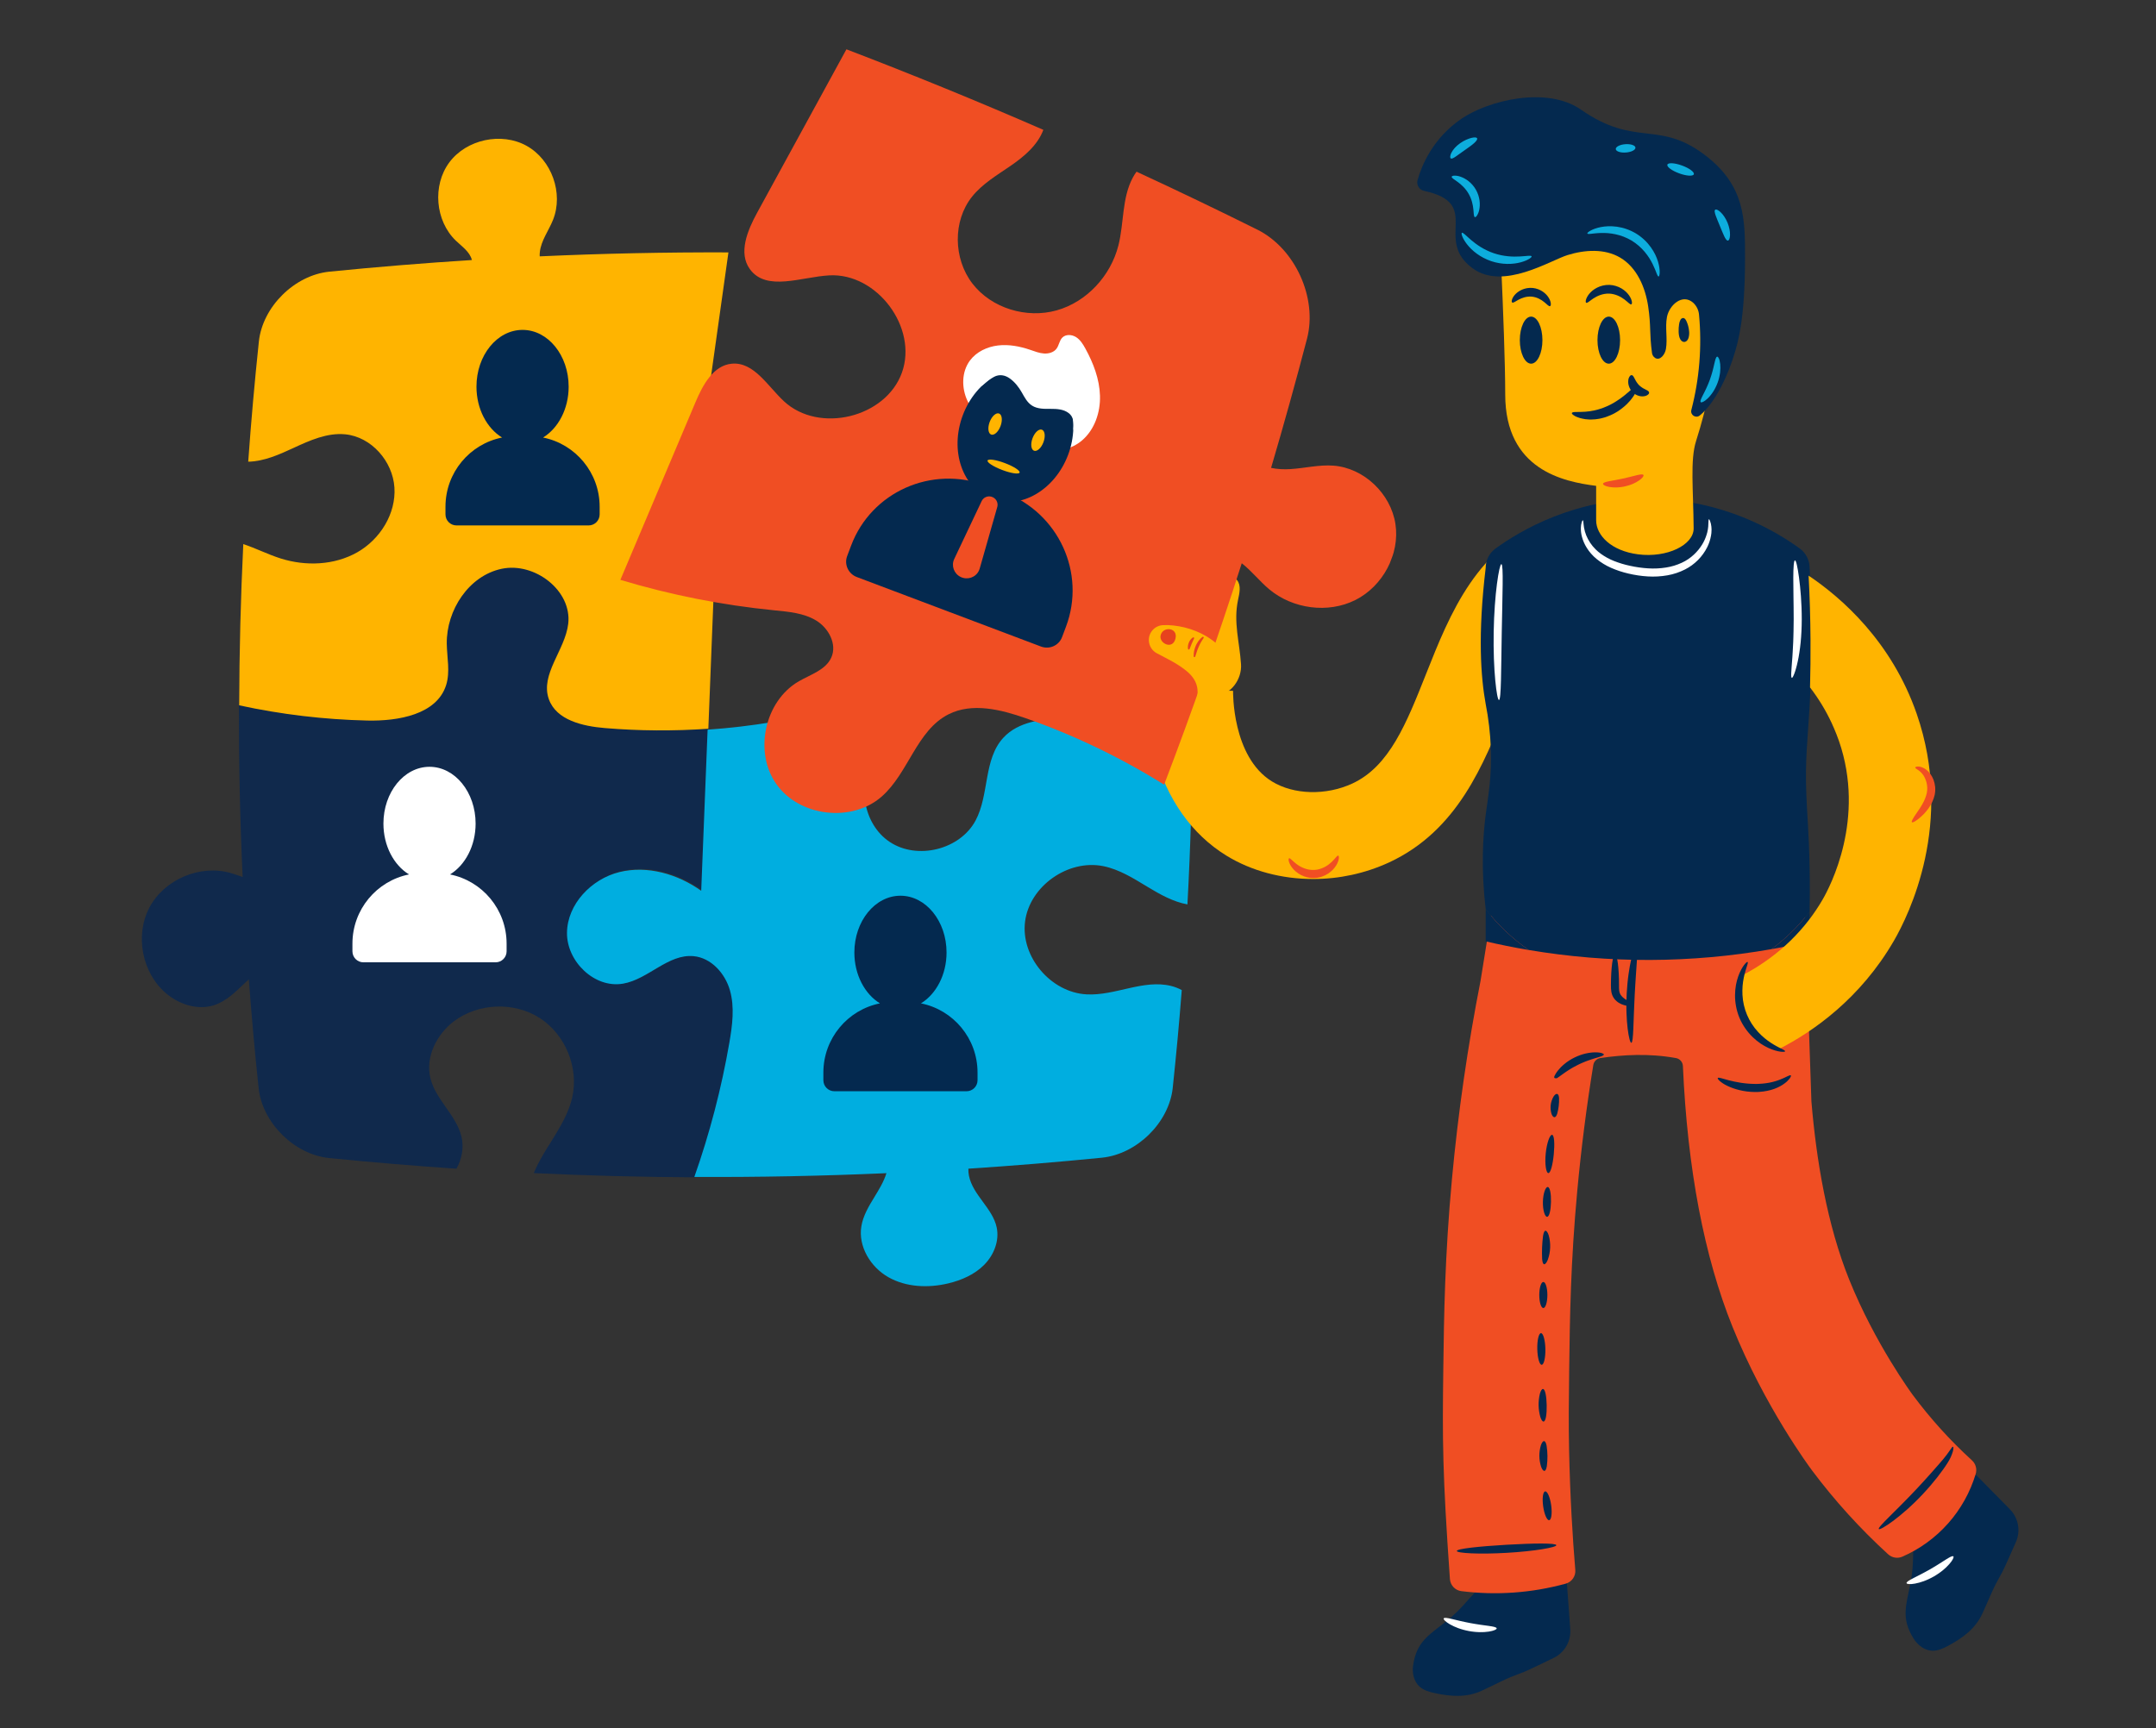 <svg width="232" height="186" viewBox="0 0 232 186" fill="none" xmlns="http://www.w3.org/2000/svg">
<rect x="0" y="0" width="232" height="186" fill="#333333" stroke="none"/>
<g clip-path="url(#clip0_274_638)">
<path d="M78.524 112.201C77.682 117.129 76.425 121.985 74.778 126.706C68.999 126.677 63.219 126.525 57.439 126.253C57.731 125.547 58.092 124.862 58.475 124.214C59.644 122.236 61.071 120.337 61.578 118.097C62.301 114.903 60.835 111.33 58.075 109.559C55.314 107.788 51.449 107.939 48.836 109.92C46.967 111.337 45.752 113.788 46.32 116.06C46.894 118.362 49.085 120.001 49.651 122.305C49.938 123.476 49.708 124.729 49.117 125.778C44.538 125.47 39.964 125.087 35.398 124.629C31.659 124.241 28.234 120.842 27.83 117.112C27.418 113.207 27.068 109.303 26.776 105.398C26.637 105.524 26.502 105.651 26.367 105.778C25.368 106.728 24.355 107.752 23.043 108.179C21.298 108.749 19.326 108.117 17.916 106.943C15.285 104.753 14.483 100.656 16.095 97.64C17.707 94.622 21.562 93.004 24.851 93.962C25.276 94.087 25.689 94.247 26.11 94.382C25.826 88.212 25.693 82.042 25.71 75.872C30.237 76.857 34.858 77.409 39.491 77.514C42.834 77.59 46.982 76.868 47.98 73.683C48.428 72.257 48.068 70.719 48.049 69.224C48.002 65.608 50.418 61.885 53.965 61.142C57.511 60.399 61.545 63.501 61.119 67.091C60.782 69.931 58.075 72.531 59.04 75.223C59.844 77.466 62.663 78.123 65.041 78.323C68.75 78.635 72.484 78.659 76.197 78.398L75.513 95.802C73.006 93.995 69.757 93.032 66.757 93.783C63.758 94.535 61.196 97.245 61.159 100.332C61.122 103.418 64.091 106.357 67.139 105.833C69.846 105.366 71.962 102.603 74.695 102.861C76.59 103.04 78.07 104.726 78.586 106.554C79.1 108.382 78.844 110.33 78.524 112.201Z" fill="#10294C"/>
</g>
<g clip-path="url(#clip1_274_638)">
<path d="M93.203 52.324C93.272 56.576 88.22 60.022 84.261 58.421C82.42 57.676 80.507 56.07 78.719 56.931C77.227 57.65 76.963 59.618 76.899 61.268L76.222 78.428C72.51 78.688 68.776 78.665 65.068 78.354C62.689 78.154 59.87 77.499 59.067 75.261C58.102 72.576 60.809 69.982 61.146 67.149C61.572 63.566 57.538 60.472 53.992 61.213C50.445 61.955 48.029 65.669 48.076 69.276C48.096 70.768 48.455 72.302 48.008 73.725C47.009 76.902 42.861 77.623 39.519 77.546C34.886 77.442 30.265 76.891 25.739 75.909C25.753 70.123 25.899 64.339 26.179 58.554C27.534 59.005 28.836 59.672 30.204 60.104C32.906 60.959 35.979 60.838 38.442 59.441C40.905 58.043 42.627 55.281 42.443 52.464C42.259 49.648 39.967 47.013 37.145 46.741C35.208 46.556 33.338 47.396 31.574 48.214C30.027 48.93 28.394 49.658 26.71 49.689C27.02 45.371 27.402 41.054 27.858 36.737C28.263 33.015 31.687 29.624 35.426 29.238C40.544 28.726 45.661 28.308 50.779 27.985C50.777 27.977 50.776 27.971 50.774 27.963C50.542 27.087 49.711 26.532 49.055 25.903C46.829 23.764 46.511 19.945 48.354 17.472C50.197 14.998 53.96 14.191 56.661 15.691C59.364 17.19 60.654 20.8 59.509 23.662C59.04 24.833 58.217 25.895 58.088 27.151C58.073 27.297 58.069 27.444 58.077 27.589C64.846 27.281 71.614 27.14 78.384 27.163C77.615 32.633 76.846 38.102 76.077 43.571C75.827 45.343 75.751 47.525 77.257 48.502C79.349 49.86 81.786 47.527 84.068 46.517C87.972 44.789 93.135 48.07 93.203 52.324Z" fill="#FFB400"/>
</g>
<g clip-path="url(#clip2_274_638)">
<path d="M48.426 94.109C50.058 93.108 51.179 91.033 51.179 88.635C51.179 85.261 48.958 82.525 46.219 82.525C43.48 82.525 41.259 85.261 41.259 88.635C41.259 91.033 42.38 93.108 44.012 94.109C40.54 94.804 37.924 97.875 37.924 101.558V102.382C37.924 103.037 38.454 103.567 39.107 103.567H53.331C53.984 103.567 54.514 103.037 54.514 102.382V101.558C54.514 97.874 51.898 94.804 48.426 94.109ZM97.114 91.814H64.389C63.248 91.814 62.323 90.888 62.323 89.745C62.323 88.602 63.248 87.676 64.389 87.676H97.114C98.255 87.676 99.18 88.602 99.18 89.745C99.18 90.888 98.255 91.814 97.114 91.814ZM89.385 99.855H72.118C70.977 99.855 70.052 98.928 70.052 97.785C70.052 96.642 70.977 95.716 72.118 95.716H89.385C90.526 95.716 91.451 96.642 91.451 97.785C91.451 98.928 90.526 99.855 89.385 99.855Z" fill="white"/>
</g>
<g clip-path="url(#clip3_274_638)">
<path d="M110.305 99.173C109.818 102.968 113.077 106.819 116.942 107.016C119.994 107.173 123.024 105.383 125.991 106.103C126.402 106.202 126.796 106.355 127.166 106.553C126.89 110.07 126.566 113.587 126.191 117.104C125.784 120.822 122.339 124.209 118.576 124.594C113.785 125.071 108.994 125.463 104.203 125.776C104.197 126.031 104.216 126.287 104.267 126.538C104.68 128.616 106.816 130.032 107.253 132.106C107.554 133.537 106.951 135.06 105.919 136.109C104.888 137.157 103.48 137.778 102.042 138.121C99.886 138.635 97.507 138.542 95.586 137.449C93.665 136.356 92.332 134.137 92.688 131.975C92.877 130.828 93.496 129.8 94.105 128.806C94.602 127.993 95.109 127.161 95.386 126.259C88.496 126.564 81.606 126.699 74.716 126.664C76.373 121.96 77.637 117.121 78.485 112.211C78.806 110.346 79.065 108.405 78.547 106.584C78.028 104.762 76.538 103.082 74.632 102.904C71.882 102.647 69.753 105.4 67.029 105.865C63.962 106.387 60.975 103.458 61.012 100.384C61.049 97.308 63.627 94.608 66.644 93.858C69.663 93.11 72.932 94.069 75.455 95.87L76.144 78.527C80.83 78.203 85.484 77.432 90.021 76.224C91.285 75.888 92.597 75.514 93.884 75.751C95.17 75.988 96.409 77.059 96.327 78.35C96.25 79.558 95.141 80.398 94.363 81.333C92.097 84.057 92.789 88.666 95.758 90.622C98.728 92.578 103.3 91.434 104.971 88.319C106.476 85.513 105.807 81.723 107.979 79.383C109.586 77.651 112.203 77.345 114.581 77.283C119.187 77.166 123.804 77.566 128.323 78.457C128.298 84.749 128.116 91.041 127.776 97.334C126.245 97.055 124.835 96.263 123.497 95.454C121.984 94.54 120.452 93.564 118.713 93.215C114.92 92.454 110.791 95.379 110.305 99.173Z" fill="#00AEE0"/>
</g>
<g clip-path="url(#clip4_274_638)">
<path d="M58.438 47.088C60.07 46.087 61.191 44.012 61.191 41.615C61.191 38.24 58.97 35.504 56.231 35.504C53.492 35.504 51.271 38.24 51.271 41.615C51.271 44.012 52.392 46.087 54.024 47.088C50.552 47.783 47.936 50.854 47.936 54.537V55.361C47.936 56.016 48.466 56.547 49.119 56.547H63.343C63.996 56.547 64.526 56.016 64.526 55.361V54.537C64.526 50.854 61.91 47.783 58.438 47.088ZM107.126 44.794H74.401C73.26 44.794 72.335 43.867 72.335 42.724C72.335 41.581 73.26 40.655 74.401 40.655H107.126C108.267 40.655 109.191 41.581 109.191 42.724C109.191 43.867 108.267 44.794 107.126 44.794ZM99.397 52.834H82.13C80.989 52.834 80.064 51.907 80.064 50.764C80.064 49.622 80.989 48.695 82.13 48.695H99.397C100.538 48.695 101.462 49.622 101.462 50.764C101.462 51.907 100.538 52.834 99.397 52.834Z" fill="#04294F"/>
</g>
<g clip-path="url(#clip5_274_638)">
<path fill-rule="evenodd" clip-rule="evenodd" d="M159.824 170.346C157.89 172.02 157.612 172.907 155.611 174.5C153.75 175.985 152.442 176.664 152.062 179.216C151.939 180.042 152.132 180.962 152.754 181.52C153.217 181.935 153.847 182.099 154.455 182.23C156.151 182.593 157.822 182.708 159.429 181.967C160.081 181.667 160.724 181.345 161.371 181.034C163.515 180.003 163.034 180.426 165.179 179.394L167.175 178.434C167.751 178.158 168.231 177.714 168.551 177.16C168.871 176.607 169.018 175.97 168.971 175.333L168.591 170.142L159.824 170.346Z" fill="#04294F"/>
<path d="M161.053 175.249C161.059 175.309 160.981 175.371 160.834 175.434C160.746 175.472 160.656 175.501 160.563 175.523C160.442 175.554 160.32 175.579 160.196 175.597C159.876 175.644 159.553 175.664 159.229 175.656C159.047 175.65 158.855 175.644 158.658 175.621C158.459 175.603 158.256 175.57 158.048 175.534C157.841 175.492 157.64 175.449 157.449 175.394C157.256 175.344 157.075 175.28 156.903 175.22C156.599 175.109 156.304 174.973 156.023 174.814C155.914 174.752 155.809 174.685 155.708 174.612C155.63 174.558 155.556 174.497 155.488 174.431C155.374 174.319 155.324 174.232 155.351 174.178C155.378 174.124 155.478 174.109 155.631 174.124C155.708 174.133 155.799 174.148 155.904 174.167C156.008 174.185 156.123 174.215 156.251 174.243L157.133 174.453C157.299 174.488 157.471 174.532 157.651 174.567C157.831 174.607 158.018 174.64 158.208 174.679C158.4 174.712 158.587 174.748 158.768 174.776C158.949 174.809 159.125 174.83 159.293 174.858L160.192 174.982C160.321 175.003 160.439 175.018 160.543 175.037C160.647 175.057 160.737 175.076 160.812 175.096C160.961 175.137 161.048 175.188 161.053 175.249Z" fill="white"/>
<path fill-rule="evenodd" clip-rule="evenodd" d="M206.084 164.561C205.694 167.09 206.056 167.945 205.565 170.455C205.108 172.792 204.552 174.157 205.915 176.347C206.356 177.057 207.099 177.633 207.934 177.655C208.556 177.671 209.143 177.388 209.69 177.093C211.218 176.27 212.565 175.277 213.31 173.671C213.612 173.02 213.893 172.358 214.184 171.702C215.15 169.528 215.058 170.161 216.024 167.986L216.923 165.962C217.182 165.378 217.26 164.729 217.146 164.1C217.031 163.471 216.73 162.891 216.282 162.436L212.63 158.726L206.084 164.561Z" fill="#04294F"/>
<path d="M210.195 167.5C210.238 167.542 210.22 167.639 210.149 167.783C210.106 167.868 210.056 167.95 210 168.027C209.928 168.129 209.851 168.227 209.768 168.32C209.555 168.563 209.321 168.788 209.07 168.992C208.927 169.105 208.777 169.225 208.611 169.335C208.449 169.449 208.272 169.557 208.091 169.664C207.906 169.766 207.725 169.864 207.543 169.946C207.365 170.033 207.185 170.101 207.015 170.167C206.711 170.28 206.399 170.367 206.081 170.427C205.959 170.451 205.836 170.468 205.711 170.478C205.616 170.488 205.521 170.489 205.425 170.483C205.266 170.472 205.172 170.437 205.158 170.379C205.144 170.321 205.209 170.244 205.337 170.156C205.4 170.113 205.48 170.066 205.572 170.012C205.663 169.959 205.77 169.907 205.885 169.845L206.693 169.433C206.842 169.353 207.002 169.275 207.161 169.184C207.324 169.099 207.488 169.003 207.659 168.91C207.826 168.81 207.992 168.717 208.148 168.621C208.307 168.528 208.455 168.431 208.601 168.343L209.366 167.856C209.478 167.788 209.577 167.723 209.669 167.671C209.761 167.618 209.842 167.574 209.912 167.541C210.053 167.476 210.152 167.458 210.195 167.5Z" fill="white"/>
<path d="M192.325 112.984C192.319 113.013 192.271 113.031 192.184 113.038C192.06 113.047 191.936 113.041 191.813 113.022C191.734 113.01 191.646 112.995 191.55 112.977C191.454 112.956 191.352 112.927 191.242 112.897C190.992 112.824 190.749 112.731 190.514 112.621C190.227 112.487 189.951 112.331 189.688 112.154C189.386 111.948 189.103 111.717 188.84 111.463C188.547 111.181 188.283 110.872 188.05 110.539C187.542 109.82 187.197 108.999 187.04 108.134C186.965 107.734 186.929 107.329 186.932 106.923C186.935 106.557 186.969 106.193 187.033 105.833C187.091 105.521 187.173 105.215 187.278 104.916C187.364 104.671 187.468 104.432 187.59 104.203C187.646 104.103 187.696 104.01 187.749 103.927C187.803 103.846 187.854 103.773 187.901 103.708C187.973 103.606 188.056 103.513 188.149 103.431C188.215 103.374 188.261 103.353 188.286 103.369C188.312 103.385 188.315 103.437 188.299 103.521C188.285 103.606 188.242 103.716 188.201 103.864C188.176 103.944 188.15 104.024 188.123 104.103L188.039 104.387C187.973 104.616 187.916 104.848 187.869 105.082C187.813 105.362 187.772 105.645 187.746 105.93C187.721 106.254 187.716 106.58 187.733 106.905C187.77 107.644 187.933 108.371 188.214 109.055C188.506 109.734 188.911 110.359 189.412 110.903C189.632 111.142 189.868 111.367 190.118 111.576C190.339 111.757 190.57 111.926 190.81 112.082C191.009 112.213 191.214 112.334 191.424 112.447L191.686 112.586C191.769 112.625 191.844 112.663 191.911 112.698C192.046 112.772 192.155 112.818 192.225 112.868C192.296 112.915 192.332 112.954 192.325 112.984ZM166.94 103.149C166.998 103.133 167.101 103.286 167.237 103.582C167.423 104.003 167.575 104.439 167.69 104.886C167.875 105.569 167.946 106.278 167.898 106.984C167.861 107.409 167.772 107.827 167.635 108.231C167.494 108.647 167.329 109.056 167.141 109.453C166.954 109.855 166.738 110.243 166.496 110.614C166.268 110.964 166.007 111.293 165.719 111.597C165.455 111.875 165.162 112.123 164.845 112.339C164.569 112.526 164.274 112.684 163.965 112.81C163.71 112.913 163.446 112.989 163.176 113.039C162.973 113.074 162.766 113.089 162.56 113.082C162.429 113.081 162.3 113.061 162.175 113.025C162.088 112.998 162.044 112.969 162.045 112.939C162.046 112.909 162.091 112.879 162.172 112.85C162.253 112.821 162.372 112.789 162.52 112.746C162.668 112.704 162.846 112.645 163.047 112.569C163.271 112.479 163.489 112.374 163.699 112.254C163.951 112.109 164.19 111.943 164.415 111.759C164.671 111.546 164.909 111.312 165.124 111.057C165.619 110.456 166.032 109.792 166.353 109.082C166.53 108.702 166.696 108.316 166.828 107.953C166.956 107.611 167.047 107.256 167.1 106.895C167.176 106.265 167.17 105.628 167.084 104.999C167.018 104.446 166.942 103.991 166.909 103.671C166.876 103.351 166.882 103.165 166.94 103.149Z" fill="#04294F"/>
<path d="M205.824 150.124C205.784 150.07 201.781 144.644 198.996 137.738C196.619 131.845 195.452 124.902 194.92 118.537L194.531 107.167C194.578 103.04 194.808 100.086 194.877 99.283L194.259 99.23L194.132 95.492L160.81 96.283L159.316 105.565C157.93 112.615 156.904 119.73 156.24 126.883C155.468 135.215 155.384 141.609 155.31 147.251C155.208 155.043 155.213 158.488 156.021 169.938C156.044 170.263 156.178 170.571 156.402 170.809C156.626 171.047 156.925 171.2 157.249 171.242C161.01 171.714 164.827 171.441 168.483 170.437C168.8 170.349 169.077 170.153 169.265 169.883C169.453 169.612 169.541 169.284 169.512 168.956C169.226 165.533 168.951 161.125 168.843 155.983C168.786 153.288 168.809 150.806 168.854 147.43C168.928 141.776 169.005 135.93 169.727 128.133C170.147 123.611 170.721 119.104 171.45 114.622C171.481 114.431 171.572 114.256 171.709 114.12C171.847 113.985 172.024 113.896 172.215 113.868C174.647 113.514 177.4 113.343 180.349 113.872C180.552 113.91 180.735 114.015 180.87 114.17C181.006 114.326 181.084 114.522 181.092 114.728V114.736C181.581 125.784 183.378 135.229 186.434 142.806C189.903 151.406 194.765 157.954 194.971 158.229C197.416 161.497 200.166 164.528 203.181 167.279C203.384 167.464 203.636 167.586 203.906 167.631C204.177 167.676 204.454 167.642 204.706 167.532C206.589 166.71 208.27 165.487 209.633 163.949C210.996 162.411 212.008 160.595 212.598 158.627C212.676 158.371 212.68 158.099 212.609 157.841C212.539 157.584 212.397 157.351 212.2 157.171C209.854 155.032 207.719 152.672 205.824 150.124Z" fill="#F04E23"/>
<path d="M141.297 94.601C137.958 94.601 134.677 93.752 131.955 92.075C128.24 89.784 125.572 86.013 124.239 81.169C123.606 78.871 123.297 76.496 123.322 74.113L132.687 74.35C132.685 74.42 132.558 81.441 136.87 84.099C139.217 85.545 142.694 85.635 145.524 84.323C149.508 82.474 151.337 77.867 153.454 72.532C156.039 66.018 158.969 58.636 166.976 55.878C168.778 55.261 170.668 54.937 172.572 54.92L172.683 64.288C171.779 64.294 170.883 64.445 170.027 64.736C166.354 66.002 164.605 69.831 162.161 75.989C159.665 82.275 156.836 89.402 149.464 92.821C146.903 93.998 144.116 94.605 141.297 94.601Z" fill="#FFB400"/>
<path fill-rule="evenodd" clip-rule="evenodd" d="M194.725 61.11C194.999 66.076 194.999 71.052 194.725 76.017C194.511 79.774 194.228 81.717 194.375 85.534C194.461 87.768 194.656 89.665 194.725 93.347C194.763 95.363 194.746 97.022 194.725 98.132C194.108 98.931 193.433 99.683 192.707 100.384C192.051 101.016 191.356 101.605 190.626 102.148C181.986 103.67 173.149 103.701 164.498 102.239C162.743 101.018 161.182 99.539 159.87 97.85C159.357 93.497 159.563 90.076 159.87 87.69C160.118 85.765 160.542 83.648 160.422 80.476C160.359 78.895 160.175 77.321 159.87 75.768C159.344 72.879 159.005 68.334 159.87 61.11C159.871 60.973 159.883 60.837 159.905 60.701C160.013 60.028 160.385 59.426 160.938 59.026C163.577 57.115 169.467 53.594 177.599 53.681C185.413 53.766 191.058 57.139 193.66 59.026C193.98 59.257 194.241 59.558 194.426 59.906C194.61 60.255 194.711 60.641 194.722 61.034C194.725 61.06 194.725 61.085 194.725 61.11Z" fill="#04294F"/>
<path fill-rule="evenodd" clip-rule="evenodd" d="M164.499 102.24C162.828 101.957 161.281 101.64 159.871 101.31V97.851C161.183 99.539 162.743 101.019 164.499 102.24ZM194.725 98.132V101.31C193.464 101.604 192.096 101.889 190.626 102.148C192.17 101.003 193.549 99.652 194.725 98.132Z" fill="#04294F"/>
<path d="M183.892 55.885C183.921 55.878 183.962 55.941 184.015 56.071C184.088 56.264 184.134 56.465 184.154 56.67C184.158 56.737 184.163 56.807 184.168 56.882L184.174 56.997C184.174 57.036 184.171 57.076 184.169 57.117L184.156 57.374C184.146 57.463 184.13 57.554 184.116 57.649C184.041 58.08 183.904 58.498 183.709 58.89C183.19 59.92 182.356 60.758 181.329 61.282C180.729 61.587 180.088 61.801 179.426 61.917C178.724 62.041 178.011 62.081 177.3 62.036C176.598 61.993 175.902 61.888 175.218 61.725C174.578 61.578 173.952 61.371 173.351 61.106C172.796 60.862 172.277 60.544 171.808 60.161C171.593 59.986 171.393 59.793 171.211 59.584C171.042 59.393 170.889 59.187 170.754 58.97C170.518 58.6 170.341 58.196 170.228 57.772C170.142 57.454 170.103 57.125 170.112 56.796C170.117 56.59 170.149 56.385 170.209 56.188C170.256 56.054 170.295 55.989 170.325 55.995C170.354 56 170.373 56.076 170.383 56.208C170.396 56.341 170.41 56.534 170.45 56.775C170.499 57.065 170.58 57.348 170.69 57.621C170.923 58.185 171.266 58.697 171.701 59.125C171.872 59.296 172.056 59.453 172.252 59.594C172.69 59.91 173.165 60.171 173.667 60.37C174.231 60.594 174.814 60.77 175.408 60.894C176.047 61.036 176.696 61.127 177.35 61.168C177.994 61.209 178.642 61.179 179.28 61.077C179.866 60.986 180.437 60.813 180.975 60.563C181.458 60.341 181.901 60.041 182.287 59.676C182.628 59.357 182.925 58.993 183.169 58.595C183.37 58.264 183.529 57.91 183.642 57.54C183.665 57.458 183.691 57.378 183.711 57.301L183.757 57.075C183.764 57.039 183.773 57.004 183.779 56.969C183.784 56.934 183.787 56.9 183.791 56.866C183.8 56.798 183.808 56.734 183.816 56.674C183.833 56.43 183.844 56.236 183.843 56.102C183.847 55.968 183.863 55.891 183.892 55.885ZM192.813 72.954C192.755 72.941 192.735 72.755 192.749 72.432L192.785 71.848C192.799 71.621 192.827 71.366 192.843 71.082L192.877 70.637L192.906 70.154C192.932 69.822 192.942 69.465 192.962 69.091L192.981 68.515C192.989 68.319 192.994 68.118 192.996 67.914C193.007 67.506 193.007 67.082 193.012 66.648L193.004 65.38L192.989 64.195C192.977 63.44 192.969 62.757 192.97 62.182C192.973 61.033 193.028 60.316 193.149 60.307C193.269 60.299 193.43 60.999 193.584 62.143C193.661 62.715 193.733 63.398 193.79 64.16C193.815 64.542 193.842 64.942 193.856 65.359C193.874 65.775 193.879 66.207 193.881 66.65C193.877 67.093 193.871 67.526 193.848 67.944C193.839 68.153 193.828 68.358 193.811 68.558C193.794 68.759 193.781 68.956 193.761 69.147C193.719 69.53 193.68 69.894 193.623 70.232C193.596 70.401 193.572 70.565 193.543 70.721C193.513 70.877 193.481 71.027 193.452 71.17C193.396 71.455 193.325 71.71 193.264 71.934C193.214 72.126 193.152 72.315 193.081 72.5C192.964 72.806 192.872 72.968 192.813 72.954ZM161.301 75.337C161.241 75.341 161.173 75.139 161.103 74.771C161.067 74.587 161.031 74.362 160.998 74.099C160.964 73.837 160.929 73.537 160.899 73.206C160.836 72.544 160.786 71.753 160.754 70.875C160.74 70.435 160.726 69.974 160.724 69.495C160.718 69.017 160.723 68.522 160.73 68.014C160.741 67.507 160.754 67.012 160.776 66.534C160.795 66.056 160.826 65.595 160.855 65.156C160.918 64.279 160.996 63.491 161.083 62.831C161.123 62.501 161.17 62.204 161.213 61.943C161.255 61.681 161.299 61.457 161.341 61.275C161.425 60.91 161.499 60.711 161.559 60.716C161.619 60.721 161.658 60.931 161.678 61.303C161.688 61.49 161.694 61.717 161.697 61.98C161.701 62.244 161.697 62.543 161.696 62.874C161.689 63.535 161.675 64.321 161.656 65.193C161.637 66.065 161.619 67.023 161.599 68.029L161.556 70.866C161.542 71.737 161.53 72.524 161.514 73.185C161.504 73.516 161.497 73.815 161.484 74.078C161.471 74.341 161.457 74.568 161.441 74.754C161.407 75.126 161.361 75.334 161.301 75.337Z" fill="white"/>
<path d="M203.798 101.245C200.183 107.483 195.101 111.015 191.475 112.88C191.196 112.811 188.43 112.074 187.359 109.34C186.548 107.266 187.25 105.419 187.423 104.998C188.507 104.44 189.544 103.794 190.522 103.066C192.065 101.921 193.444 100.57 194.621 99.05C195.174 98.335 195.679 97.583 196.132 96.8C196.932 95.419 200.776 88.108 197.882 79.736C197.546 78.765 197.101 77.816 197.101 77.816C196.467 76.456 195.686 75.17 194.771 73.981C194.815 72.324 194.832 70.622 194.822 68.873C194.806 66.509 194.739 64.227 194.621 62.028V61.99C194.621 61.977 194.62 61.965 194.619 61.952C198.125 64.304 203.548 69.011 206.256 76.84C210.308 88.557 205.399 98.482 203.798 101.245Z" fill="#FFB400"/>
<path d="M192.094 113.142C192.087 113.171 192.04 113.19 191.953 113.197C191.829 113.205 191.705 113.2 191.582 113.18C191.503 113.169 191.415 113.154 191.318 113.135C191.223 113.115 191.121 113.085 191.01 113.055C190.761 112.982 190.518 112.89 190.283 112.779C189.996 112.645 189.719 112.489 189.457 112.313C189.155 112.107 188.871 111.875 188.608 111.622C188.316 111.34 188.051 111.03 187.819 110.697C187.31 109.979 186.966 109.158 186.808 108.292C186.733 107.893 186.697 107.487 186.701 107.081C186.704 106.716 186.738 106.351 186.802 105.991C186.86 105.68 186.942 105.373 187.047 105.075C187.133 104.829 187.237 104.591 187.359 104.362C187.415 104.262 187.465 104.168 187.518 104.086C187.572 104.004 187.623 103.931 187.669 103.866C187.741 103.765 187.825 103.672 187.918 103.589C187.983 103.533 188.03 103.511 188.055 103.527C188.081 103.543 188.084 103.595 188.068 103.679C188.054 103.764 188.011 103.875 187.97 104.022C187.945 104.102 187.919 104.182 187.892 104.261L187.808 104.546C187.742 104.775 187.685 105.006 187.638 105.24C187.582 105.52 187.541 105.804 187.516 106.088C187.49 106.413 187.485 106.739 187.501 107.064C187.574 108.553 188.168 109.968 189.181 111.062C189.401 111.301 189.637 111.526 189.887 111.735C190.108 111.916 190.339 112.085 190.579 112.241C190.778 112.371 190.983 112.493 191.193 112.606L191.455 112.745C191.538 112.784 191.613 112.822 191.68 112.857C191.815 112.931 191.924 112.977 191.994 113.027C192.065 113.074 192.1 113.113 192.094 113.142ZM192.708 115.738C192.75 115.781 192.701 115.901 192.569 116.087C192.482 116.193 192.389 116.295 192.29 116.39C192.229 116.442 192.163 116.496 192.092 116.554C192.017 116.615 191.939 116.671 191.857 116.722C191.672 116.845 191.477 116.952 191.275 117.044C191.166 117.089 191.052 117.141 190.933 117.184C190.812 117.223 190.689 117.269 190.56 117.304C190.29 117.378 190.016 117.434 189.738 117.469C189.594 117.487 189.447 117.505 189.299 117.511L189.073 117.524H188.845C188.549 117.522 188.252 117.502 187.958 117.464C187.816 117.446 187.677 117.42 187.541 117.398L187.147 117.312C186.695 117.203 186.256 117.047 185.837 116.845C185.552 116.71 185.286 116.537 185.047 116.332C184.881 116.18 184.813 116.066 184.845 116.016C184.913 115.911 185.348 116.087 186.054 116.269C186.407 116.36 186.83 116.452 187.307 116.527L187.671 116.577L188.051 116.617C188.309 116.637 188.577 116.655 188.85 116.654L189.054 116.655L189.254 116.647C189.387 116.645 189.516 116.632 189.644 116.622C189.9 116.601 190.143 116.565 190.374 116.523C190.489 116.503 190.599 116.474 190.708 116.452C190.816 116.427 190.918 116.394 191.02 116.368C191.218 116.307 191.404 116.247 191.568 116.178C191.648 116.15 191.727 116.117 191.804 116.08L192.015 115.988C192.142 115.921 192.258 115.87 192.353 115.825C192.539 115.731 192.666 115.695 192.708 115.738Z" fill="#04294F"/>
<path fill-rule="evenodd" clip-rule="evenodd" d="M129.33 59.507C129.311 58.794 129.324 58.062 129.075 57.393C128.826 56.725 128.24 56.124 127.527 56.104C126.482 56.074 125.811 57.213 125.567 58.229C124.848 61.232 125.775 64.371 126.895 67.249C127.208 68.055 127.548 68.871 128.119 69.52C128.691 70.169 129.542 70.631 130.4 70.523C133.046 70.187 131.075 67.663 130.621 66.395C129.828 64.182 129.392 61.857 129.33 59.507Z" fill="#FFB400"/>
<path fill-rule="evenodd" clip-rule="evenodd" d="M126.131 59.413C126.112 58.7 126.126 57.968 125.877 57.3C125.628 56.631 125.041 56.03 124.328 56.01C123.283 55.981 122.612 57.119 122.369 58.136C121.649 61.138 122.577 64.277 123.696 67.155C124.009 67.961 124.349 68.777 124.92 69.426C125.492 70.075 126.344 70.538 127.201 70.429C129.847 70.093 127.876 67.57 127.422 66.302C126.629 64.089 126.194 61.763 126.131 59.413Z" fill="#FFB400"/>
<path fill-rule="evenodd" clip-rule="evenodd" d="M123.655 61.069C123.637 60.356 123.65 59.623 123.401 58.954C123.152 58.285 122.565 57.685 121.852 57.665C120.807 57.635 120.136 58.774 119.893 59.79C119.174 62.793 120.101 65.932 121.22 68.81C121.534 69.616 121.873 70.432 122.445 71.081C123.016 71.73 123.868 72.192 124.726 72.084C127.372 71.748 125.401 69.224 124.947 67.957C124.154 65.743 123.718 63.419 123.655 61.069Z" fill="#FFB400"/>
<path fill-rule="evenodd" clip-rule="evenodd" d="M121.361 63.27C121.257 62.672 121.177 62.053 120.884 61.521C120.591 60.989 120.022 60.555 119.419 60.627C118.535 60.732 118.111 61.775 118.032 62.661C117.8 65.281 118.971 67.811 120.272 70.097C120.636 70.737 121.024 71.382 121.586 71.858C122.148 72.334 122.923 72.618 123.633 72.419C125.82 71.808 123.846 69.926 123.306 68.914C122.362 67.148 121.706 65.243 121.361 63.27Z" fill="#FFB400"/>
<path fill-rule="evenodd" clip-rule="evenodd" d="M119.03 67.662C119.722 69.472 121.321 73.906 123.937 75.868C126.554 77.83 133.71 76.121 130.621 66.395C127.533 56.67 119.03 67.662 119.03 67.662Z" fill="#FFB400"/>
<path fill-rule="evenodd" clip-rule="evenodd" d="M133.221 64.562C133.373 63.849 133.571 63.029 133.127 62.45C132.745 61.952 131.998 61.856 131.41 62.074C130.379 62.457 129.808 63.575 129.593 64.653C129.377 65.731 129.419 66.854 129.129 67.914C128.697 69.496 127.536 70.965 127.797 72.584C128.018 73.956 129.403 75.034 130.787 74.912C132.483 74.763 133.646 73.082 133.543 71.49C133.388 69.101 132.708 66.979 133.221 64.562Z" fill="#FFB400"/>
<path d="M126.185 66.115C126.142 66.129 126.07 66.043 125.976 65.873C125.919 65.77 125.868 65.664 125.824 65.555C125.771 65.428 125.711 65.284 125.657 65.121C125.527 64.739 125.421 64.349 125.34 63.953C125.298 63.73 125.25 63.494 125.22 63.248C125.184 63.002 125.161 62.746 125.139 62.483C125.124 62.22 125.111 61.963 125.113 61.715C125.108 61.467 125.122 61.227 125.133 61C125.158 60.597 125.209 60.196 125.285 59.799C125.315 59.63 125.355 59.478 125.389 59.346C125.418 59.232 125.454 59.12 125.496 59.01C125.566 58.829 125.625 58.733 125.67 58.741C125.714 58.749 125.739 58.86 125.747 59.051C125.75 59.147 125.75 59.262 125.751 59.396L125.744 59.848C125.735 60.237 125.732 60.627 125.735 61.016C125.74 61.235 125.739 61.465 125.752 61.702C125.759 61.94 125.776 62.186 125.79 62.438C125.811 62.689 125.828 62.935 125.855 63.171C125.876 63.408 125.909 63.636 125.933 63.853C125.992 64.287 126.051 64.679 126.105 65.008C126.131 65.174 126.155 65.323 126.175 65.455C126.193 65.588 126.209 65.702 126.219 65.797C126.237 65.987 126.228 66.101 126.185 66.115ZM123.63 67.207C123.591 67.229 123.503 67.153 123.375 66.992C123.297 66.896 123.227 66.794 123.164 66.688C123.076 66.55 122.996 66.408 122.923 66.261C122.84 66.099 122.753 65.919 122.675 65.721C122.589 65.524 122.518 65.307 122.441 65.078C122.403 64.964 122.373 64.844 122.338 64.722C122.321 64.661 122.305 64.6 122.288 64.538L122.246 64.347C122.185 64.091 122.145 63.822 122.104 63.547C122.074 63.27 122.046 62.999 122.04 62.736L122.033 62.541C122.033 62.477 122.034 62.413 122.035 62.35C122.038 62.223 122.036 62.1 122.044 61.98C122.061 61.739 122.076 61.511 122.11 61.299C122.135 61.087 122.174 60.891 122.214 60.714C122.248 60.553 122.29 60.395 122.34 60.24C122.374 60.121 122.417 60.005 122.468 59.892C122.552 59.705 122.618 59.609 122.661 59.62C122.705 59.631 122.722 59.748 122.716 59.948L122.699 60.307C122.692 60.447 122.675 60.602 122.671 60.777C122.662 60.95 122.651 61.139 122.649 61.343C122.64 61.545 122.646 61.763 122.646 61.99C122.646 62.104 122.655 62.221 122.659 62.34L122.665 62.52L122.679 62.703C122.693 62.95 122.724 63.204 122.752 63.464C122.791 63.723 122.824 63.977 122.873 64.219C122.884 64.28 122.895 64.341 122.906 64.4L122.945 64.576C122.971 64.692 122.992 64.807 123.021 64.917C123.078 65.137 123.127 65.349 123.187 65.543C123.24 65.74 123.298 65.92 123.35 66.085C123.399 66.253 123.454 66.4 123.495 66.533C123.537 66.667 123.573 66.782 123.603 66.877C123.657 67.067 123.67 67.185 123.63 67.207ZM119.973 63.396C120.018 63.394 120.065 63.474 120.112 63.617C120.135 63.688 120.159 63.776 120.187 63.877L120.271 64.218C120.33 64.471 120.404 64.768 120.49 65.095C120.537 65.258 120.58 65.43 120.636 65.605C120.687 65.783 120.748 65.962 120.808 66.147C120.873 66.331 120.934 66.511 121 66.682C121.062 66.856 121.133 67.018 121.194 67.176C121.309 67.454 121.429 67.731 121.552 68.006L121.692 68.329C121.731 68.426 121.765 68.51 121.791 68.58C121.84 68.722 121.851 68.814 121.814 68.841C121.777 68.867 121.696 68.824 121.58 68.722C121.51 68.661 121.444 68.595 121.384 68.524C121.313 68.443 121.232 68.35 121.154 68.239C120.965 67.983 120.797 67.713 120.649 67.431C120.569 67.271 120.482 67.103 120.408 66.921C120.329 66.742 120.259 66.552 120.19 66.356C120.127 66.159 120.066 65.965 120.02 65.775C119.97 65.586 119.936 65.399 119.903 65.223C119.849 64.91 119.819 64.593 119.813 64.274C119.81 64.152 119.814 64.03 119.823 63.908C119.828 63.816 119.84 63.723 119.859 63.632C119.889 63.48 119.928 63.397 119.973 63.396ZM129.957 64.671C130.036 64.718 129.913 65.071 129.704 65.621C129.496 66.171 129.211 66.922 128.958 67.771C128.831 68.195 128.722 68.603 128.631 68.978C128.539 69.352 128.464 69.691 128.399 69.978C128.27 70.551 128.177 70.913 128.085 70.908C127.997 70.904 127.927 70.529 127.941 69.921C127.951 69.565 127.985 69.21 128.041 68.859C128.11 68.428 128.207 68.001 128.332 67.583C128.555 66.821 128.877 66.092 129.291 65.415C129.615 64.9 129.881 64.626 129.957 64.671ZM126.985 61.686C126.939 61.512 127.209 61.289 127.588 61.188C127.967 61.088 128.312 61.147 128.358 61.321C128.404 61.495 128.135 61.718 127.756 61.819C127.377 61.92 127.032 61.86 126.985 61.686ZM123.734 62.428C123.696 62.358 123.681 62.278 123.69 62.199C123.699 62.12 123.731 62.046 123.784 61.986C123.836 61.927 123.906 61.884 123.983 61.865C124.06 61.847 124.141 61.852 124.216 61.88C124.29 61.909 124.353 61.96 124.398 62.026C124.442 62.092 124.465 62.17 124.464 62.249C124.463 62.328 124.437 62.406 124.391 62.47C124.344 62.535 124.279 62.583 124.204 62.609C124.117 62.647 124.02 62.649 123.932 62.615C123.844 62.581 123.773 62.514 123.734 62.428ZM121.052 63.82C120.951 63.67 121.031 63.441 121.229 63.309C121.427 63.176 121.669 63.19 121.769 63.34C121.869 63.49 121.79 63.718 121.592 63.851C121.394 63.984 121.152 63.97 121.052 63.82ZM118.791 66.064C118.688 65.916 118.816 65.648 119.077 65.464C119.338 65.28 119.634 65.251 119.738 65.398C119.842 65.545 119.714 65.814 119.452 65.998C119.191 66.182 118.895 66.211 118.791 66.064Z" fill="#F04E23"/>
<path d="M172.583 113.488C172.583 113.548 172.499 113.609 172.349 113.666C172.275 113.693 172.185 113.724 172.08 113.758C171.976 113.79 171.859 113.823 171.73 113.864L171.529 113.923L171.314 113.993C171.239 114.014 171.163 114.041 171.085 114.069C171.007 114.096 170.926 114.12 170.845 114.152L170.595 114.246C170.511 114.279 170.426 114.317 170.339 114.352C170.252 114.387 170.165 114.428 170.077 114.467C169.988 114.507 169.898 114.548 169.81 114.594C169.63 114.679 169.46 114.775 169.295 114.865L169.055 115.004C168.977 115.05 168.903 115.099 168.829 115.145C168.755 115.19 168.684 115.237 168.616 115.283C168.548 115.33 168.479 115.372 168.416 115.417C168.291 115.509 168.167 115.588 168.061 115.67L167.765 115.883C167.72 115.915 167.678 115.944 167.638 115.97L167.58 116.006C167.561 116.018 167.552 116.019 167.539 116.027C167.518 116.036 167.501 116.052 167.491 116.073C167.487 116.089 167.496 116.095 167.501 116.093C167.516 116.091 167.504 116.051 167.484 116.045C167.477 116.041 167.469 116.039 167.46 116.038C167.449 116.036 167.437 116.035 167.425 116.037C167.396 116.043 167.366 116.045 167.336 116.042C167.318 116.04 167.301 116.034 167.286 116.023C167.271 116.013 167.259 115.999 167.251 115.983C167.236 115.935 167.238 115.884 167.258 115.838C167.268 115.812 167.28 115.786 167.293 115.761C167.303 115.741 167.314 115.719 167.326 115.697C167.349 115.652 167.376 115.605 167.406 115.555C167.473 115.441 167.549 115.332 167.632 115.229C167.731 115.103 167.836 114.982 167.948 114.868C168.008 114.804 168.075 114.746 168.142 114.683C168.21 114.62 168.281 114.556 168.358 114.496C168.435 114.437 168.511 114.372 168.594 114.313L168.852 114.136C169.037 114.018 169.228 113.91 169.425 113.814C169.526 113.762 169.627 113.716 169.729 113.675C169.831 113.634 169.93 113.59 170.031 113.558C170.132 113.525 170.23 113.488 170.328 113.46L170.618 113.384C170.712 113.36 170.806 113.346 170.896 113.328C170.986 113.31 171.075 113.296 171.161 113.288L171.41 113.263C171.49 113.257 171.567 113.257 171.64 113.256C171.773 113.252 171.905 113.258 172.036 113.274C172.136 113.282 172.236 113.3 172.333 113.328C172.496 113.374 172.583 113.428 172.583 113.488ZM175.542 112.229C175.482 112.234 175.415 112.091 175.344 111.826C175.308 111.694 175.273 111.532 175.24 111.342C175.208 111.153 175.173 110.937 175.146 110.697C175.086 110.217 175.043 109.643 175.021 109.005C175.013 108.686 175.004 108.351 175.01 108.004C175.012 107.656 175.026 107.296 175.043 106.928C175.065 106.56 175.089 106.201 175.124 105.856C175.154 105.51 175.198 105.177 175.239 104.861C175.327 104.228 175.431 103.662 175.541 103.192C175.593 102.956 175.65 102.745 175.703 102.56C175.755 102.375 175.807 102.217 175.857 102.089C175.954 101.834 176.036 101.698 176.095 101.709C176.154 101.72 176.185 101.876 176.19 102.147C176.192 102.282 176.189 102.447 176.183 102.637C176.177 102.827 176.162 103.042 176.149 103.28C176.117 103.753 176.079 104.317 176.035 104.943C176.017 105.255 175.991 105.583 175.972 105.923C175.954 106.263 175.932 106.614 175.911 106.973L175.862 108.026C175.846 108.365 175.836 108.694 175.821 109.006L175.759 110.672C175.747 110.91 175.739 111.125 175.725 111.315C175.712 111.505 175.697 111.669 175.681 111.803C175.648 112.073 175.601 112.224 175.542 112.229Z" fill="#04294F"/>
<path d="M175.801 108.176C175.787 108.233 175.684 108.27 175.505 108.277C175.25 108.281 174.996 108.245 174.753 108.17C174.574 108.118 174.402 108.044 174.24 107.951C174.037 107.834 173.859 107.679 173.714 107.494C173.551 107.278 173.442 107.027 173.396 106.76C173.357 106.517 173.34 106.27 173.347 106.024C173.35 104.194 173.547 102.71 173.787 102.71C174.027 102.711 174.22 104.195 174.217 106.025C174.211 106.224 174.218 106.423 174.237 106.621C174.252 106.767 174.298 106.908 174.372 107.035C174.532 107.272 174.747 107.468 174.998 107.605C175.232 107.75 175.448 107.856 175.592 107.95C175.736 108.043 175.815 108.117 175.801 108.176ZM167.281 120.238C167.163 120.249 167.039 120.115 166.952 119.876C166.858 119.566 166.83 119.241 166.867 118.92C166.905 118.6 167.009 118.29 167.172 118.011C167.311 117.798 167.463 117.696 167.575 117.735C167.69 117.774 167.746 117.94 167.765 118.17C167.786 118.74 167.719 119.309 167.567 119.858C167.495 120.078 167.402 120.227 167.281 120.238ZM166.611 126.25C166.372 126.241 166.216 125.295 166.33 124.144C166.444 122.993 166.78 122.096 167.016 122.133C167.254 122.171 167.305 123.105 167.196 124.229C167.086 125.353 166.852 126.26 166.611 126.25ZM166.482 130.956C166.244 130.971 166.006 130.248 166.026 129.342C166.047 128.435 166.315 127.724 166.552 127.749C166.793 127.775 166.914 128.494 166.896 129.361C166.876 130.228 166.723 130.942 166.482 130.956ZM166.153 136.06C166.034 136.035 165.971 135.817 165.944 135.491C165.904 134.662 165.937 133.831 166.042 133.008C166.096 132.685 166.175 132.472 166.295 132.456C166.413 132.441 166.55 132.63 166.655 132.96C166.894 133.825 166.857 134.743 166.551 135.586C166.42 135.907 166.269 136.085 166.153 136.06ZM166.073 140.773C165.833 140.773 165.638 140.145 165.638 139.37C165.638 138.596 165.833 137.968 166.073 137.968C166.314 137.968 166.508 138.596 166.508 139.37C166.508 140.145 166.313 140.773 166.073 140.773ZM165.897 146.882C165.657 146.888 165.445 146.13 165.423 145.189C165.401 144.249 165.578 143.482 165.819 143.476C166.059 143.47 166.271 144.228 166.293 145.169C166.314 146.109 166.137 146.876 165.897 146.882ZM166.101 152.99C165.982 153.002 165.853 152.816 165.751 152.501C165.519 151.681 165.503 150.814 165.705 149.986C165.796 149.667 165.918 149.477 166.037 149.485C166.278 149.503 166.416 150.284 166.434 151.231C166.451 152.178 166.342 152.963 166.101 152.99ZM166.194 158.299C166.076 158.315 165.943 158.149 165.836 157.861C165.592 157.108 165.583 156.299 165.81 155.541C165.911 155.249 166.04 155.081 166.159 155.095C166.278 155.108 166.366 155.297 166.424 155.585C166.539 156.319 166.547 157.066 166.448 157.802C166.397 158.092 166.314 158.283 166.194 158.299ZM166.704 163.606C166.466 163.64 166.176 162.973 166.055 162.117C165.934 161.26 166.03 160.54 166.267 160.506C166.505 160.472 166.796 161.139 166.916 161.995C167.037 162.852 166.942 163.573 166.704 163.606ZM210.155 155.698C210.211 155.715 210.222 155.898 210.141 156.209C210.014 156.639 209.825 157.049 209.58 157.425C209.433 157.664 209.262 157.916 209.073 158.177C208.885 158.44 208.677 158.716 208.454 159.003C208.229 159.288 207.988 159.584 207.73 159.884C207.473 160.185 207.199 160.49 206.913 160.796C206.627 161.102 206.338 161.394 206.055 161.67C205.772 161.947 205.492 162.206 205.221 162.448C204.95 162.69 204.687 162.915 204.436 163.118C204.187 163.325 203.947 163.507 203.729 163.673C203.506 163.835 203.306 163.981 203.122 164.101C202.939 164.22 202.78 164.323 202.644 164.397C202.373 164.547 202.206 164.608 202.169 164.56C202.132 164.513 202.228 164.363 202.432 164.133C202.535 164.019 202.66 163.88 202.812 163.727C202.963 163.573 203.134 163.396 203.327 163.208L204.669 161.867L205.451 161.07C205.72 160.791 205.996 160.501 206.278 160.202C206.559 159.903 206.83 159.607 207.091 159.321L207.838 158.49L208.507 157.73C208.701 157.512 208.892 157.291 209.08 157.067C209.348 156.749 209.599 156.417 209.832 156.071C209.998 155.824 210.096 155.68 210.155 155.698ZM167.474 166.295C167.496 166.532 165.115 166.948 162.148 167.119C159.181 167.294 156.768 167.157 156.762 166.919C156.756 166.677 159.147 166.424 162.097 166.251C165.047 166.08 167.451 166.054 167.474 166.295Z" fill="#04294F"/>
<path d="M205.735 88.487C205.692 88.444 205.724 88.331 205.816 88.16C205.907 87.99 206.059 87.765 206.246 87.495L206.544 87.056C206.645 86.898 206.755 86.731 206.854 86.552C207.072 86.181 207.234 85.779 207.334 85.36C207.375 85.158 207.392 84.952 207.385 84.745C207.373 84.549 207.343 84.354 207.294 84.163C207.245 83.991 207.18 83.824 207.099 83.665C207.066 83.587 207.017 83.524 206.98 83.454C206.934 83.393 206.893 83.33 206.848 83.275C206.766 83.176 206.675 83.085 206.577 83.002C206.531 82.967 206.488 82.932 206.448 82.9C206.408 82.876 206.369 82.85 206.33 82.823C206.299 82.799 206.265 82.777 206.231 82.757C206.204 82.741 206.179 82.722 206.155 82.702C206.113 82.666 206.09 82.633 206.093 82.603C206.096 82.573 206.125 82.548 206.18 82.528C206.213 82.517 206.248 82.509 206.283 82.504C206.33 82.495 206.377 82.493 206.424 82.497C206.477 82.501 206.537 82.507 206.602 82.515C206.666 82.53 206.733 82.55 206.807 82.573C206.972 82.635 207.127 82.719 207.267 82.825C207.347 82.888 207.423 82.955 207.496 83.026C207.572 83.105 207.643 83.189 207.708 83.277C207.85 83.472 207.966 83.684 208.054 83.908C208.146 84.158 208.207 84.418 208.235 84.683C208.261 84.972 208.244 85.264 208.184 85.548C208.123 85.819 208.032 86.082 207.912 86.333C207.804 86.561 207.676 86.779 207.53 86.984C207.401 87.165 207.262 87.338 207.112 87.501C206.984 87.641 206.849 87.775 206.708 87.902C206.508 88.087 206.292 88.252 206.06 88.396C205.892 88.495 205.778 88.528 205.735 88.487ZM144.006 92.082C144.034 92.091 144.054 92.122 144.065 92.176C144.078 92.25 144.078 92.326 144.066 92.4C144.059 92.447 144.049 92.499 144.036 92.556C144.022 92.613 144.001 92.672 143.979 92.736C143.925 92.881 143.857 93.02 143.774 93.15C143.674 93.31 143.557 93.46 143.427 93.596C143.274 93.753 143.104 93.893 142.921 94.013C142.717 94.148 142.496 94.257 142.265 94.337C141.758 94.517 141.21 94.547 140.687 94.423C140.448 94.368 140.217 94.284 139.999 94.172C139.804 94.072 139.621 93.951 139.452 93.812C139.307 93.691 139.175 93.555 139.058 93.407C138.962 93.286 138.879 93.156 138.809 93.017C138.78 92.956 138.753 92.899 138.733 92.845C138.713 92.79 138.699 92.739 138.687 92.693C138.667 92.62 138.659 92.545 138.664 92.47C138.669 92.415 138.685 92.382 138.712 92.37C138.731 92.365 138.751 92.365 138.77 92.37C138.789 92.374 138.807 92.383 138.822 92.395C138.879 92.435 138.932 92.478 138.981 92.526C139.013 92.554 139.047 92.586 139.083 92.621L139.202 92.73C139.287 92.807 139.384 92.891 139.496 92.975C139.616 93.066 139.741 93.15 139.871 93.226C140.018 93.309 140.172 93.382 140.33 93.443C140.501 93.508 140.679 93.558 140.86 93.589C141.241 93.659 141.633 93.638 142.004 93.527C142.18 93.476 142.351 93.408 142.515 93.325C142.665 93.247 142.81 93.158 142.948 93.059C143.068 92.969 143.184 92.872 143.293 92.769C143.395 92.673 143.483 92.579 143.559 92.494L143.666 92.373C143.697 92.334 143.727 92.299 143.756 92.267C143.8 92.214 143.848 92.165 143.9 92.12C143.914 92.106 143.93 92.095 143.949 92.088C143.967 92.082 143.986 92.079 144.006 92.082Z" fill="#F04E23"/>
<path fill-rule="evenodd" clip-rule="evenodd" d="M171.756 55.995V52.289C168.253 51.841 161.972 50.581 161.972 42.448C161.972 39.098 161.745 33.239 161.55 28.845C161.306 23.337 165.3 18.517 170.769 17.817C172.258 17.623 173.77 17.693 175.235 18.023C179.564 19.008 182.098 22.023 182.929 23.11C182.929 23.108 182.93 23.108 182.93 23.107C183.011 23.069 187.401 32.103 182.507 47.47C181.857 49.51 182.215 52.702 182.248 56.862C182.262 58.646 179.397 60.061 176.271 59.659C173.375 59.286 171.756 57.616 171.756 55.995Z" fill="#FFB400"/>
<path d="M176.846 51.12C176.876 51.172 176.849 51.252 176.771 51.355C176.725 51.414 176.672 51.47 176.615 51.519C176.543 51.585 176.466 51.646 176.385 51.701C176.176 51.845 175.954 51.968 175.721 52.068C175.589 52.122 175.45 52.18 175.301 52.225C175.154 52.274 174.997 52.313 174.836 52.351C174.675 52.384 174.516 52.413 174.361 52.429C174.207 52.45 174.057 52.456 173.914 52.461C173.661 52.467 173.407 52.448 173.158 52.403C173.062 52.386 172.966 52.363 172.873 52.333C172.8 52.312 172.73 52.283 172.663 52.248C172.549 52.188 172.492 52.126 172.497 52.066C172.503 52.007 172.571 51.954 172.686 51.91C172.743 51.889 172.812 51.869 172.892 51.847C172.971 51.825 173.061 51.809 173.159 51.788C173.354 51.75 173.584 51.708 173.837 51.663C173.963 51.637 174.095 51.617 174.231 51.587L174.652 51.501L175.069 51.404C175.205 51.375 175.334 51.338 175.459 51.31C175.708 51.246 175.935 51.189 176.129 51.142C176.227 51.121 176.315 51.099 176.396 51.085C176.476 51.071 176.548 51.061 176.609 51.056C176.732 51.049 176.816 51.069 176.846 51.12Z" fill="#F04E23"/>
</g>
<g clip-path="url(#clip6_274_638)">
<path d="M145.852 64.573C142.91 66.054 139.112 65.538 136.581 63.424C135.543 62.557 134.676 61.436 133.621 60.619C131.052 68.644 128.268 76.587 125.267 84.449C120.584 81.524 115.581 79.113 110.368 77.293C107.677 76.355 104.613 75.592 102.071 76.873C98.637 78.604 97.767 83.183 94.881 85.724C91.676 88.546 86.064 87.903 83.572 84.427C81.079 80.953 82.273 75.436 85.978 73.31C87.25 72.581 88.851 72.1 89.454 70.764C90.097 69.335 89.167 67.596 87.826 66.783C86.485 65.968 84.855 65.836 83.295 65.681C77.694 65.126 72.148 64.026 66.757 62.406L74.846 43.272C75.623 41.433 76.76 39.318 78.75 39.141C81.135 38.929 82.606 41.563 84.365 43.191C88.146 46.692 95.315 44.948 97.052 40.105C98.791 35.262 94.37 29.346 89.229 29.636C86.224 29.805 82.48 31.407 80.7 28.977C79.419 27.229 80.436 24.791 81.474 22.892C84.677 17.03 87.878 11.168 91.081 5.307C98.207 8.031 105.27 10.92 112.272 13.973C111.651 15.632 110.213 16.837 108.754 17.843C107.292 18.851 105.718 19.77 104.607 21.157C102.505 23.779 102.584 27.85 104.639 30.516C106.693 33.183 110.466 34.312 113.703 33.402C116.94 32.494 119.515 29.688 120.344 26.431C120.961 24.005 120.712 21.328 121.892 19.123C122.013 18.897 122.15 18.683 122.299 18.476C126.662 20.494 131 22.575 135.315 24.722C139.367 26.754 141.781 32.053 140.648 36.439C139.428 41.104 138.137 45.742 136.777 50.354C137.457 50.499 138.177 50.529 138.866 50.485C140.41 50.387 141.941 49.998 143.484 50.113C146.771 50.359 149.661 53.135 150.158 56.393C150.654 59.651 148.795 63.093 145.852 64.573Z" fill="#F04E23"/>
</g>
<g clip-path="url(#clip7_274_638)">
<path d="M106.091 52.251L108.075 53C113.912 55.203 116.882 61.667 114.709 67.439L114.282 68.573C113.943 69.474 112.93 69.925 112.019 69.582L92.196 62.1C91.285 61.756 90.821 60.747 91.16 59.846L91.588 58.712C93.761 52.941 100.254 50.048 106.091 52.251Z" fill="#04294F"/>
<path d="M116.434 47.399C117.791 46.235 118.416 44.38 118.365 42.594C118.315 40.808 117.656 39.081 116.791 37.507C116.535 37.041 116.244 36.568 115.793 36.282C115.343 35.995 114.69 35.955 114.315 36.328C113.994 36.648 113.961 37.162 113.69 37.525C113.388 37.931 112.832 38.081 112.322 38.043C111.813 38.005 111.33 37.811 110.845 37.646C109.732 37.269 108.547 37.042 107.383 37.181C106.219 37.321 105.077 37.86 104.38 38.79C103.464 40.011 103.452 41.757 104.108 43.145C104.764 44.533 105.999 45.589 107.361 46.313C108.86 47.109 110.598 47.677 112.177 48.263C113.598 48.79 115.318 48.356 116.434 47.399Z" fill="white"/>
<path d="M106.677 53.705C103.549 52.525 102.174 48.485 103.606 44.682C105.038 40.878 108.735 38.752 111.862 39.933C114.99 41.113 116.365 45.153 114.933 48.956C113.501 52.76 109.804 54.886 106.677 53.705Z" fill="#04294F"/>
<path d="M107.852 50.583C106.9 50.224 106.192 49.766 106.269 49.561C106.347 49.355 107.181 49.48 108.132 49.839C109.084 50.198 109.793 50.656 109.715 50.861C109.638 51.067 108.804 50.943 107.852 50.583Z" fill="#FFB400"/>
<path d="M111.269 48.509C110.946 48.387 110.875 47.781 111.11 47.156C111.346 46.532 111.798 46.123 112.121 46.245C112.444 46.367 112.515 46.973 112.279 47.598C112.044 48.223 111.592 48.63 111.269 48.509Z" fill="#FFB400"/>
<path d="M106.654 46.767C106.331 46.645 106.26 46.039 106.495 45.414C106.731 44.789 107.183 44.382 107.506 44.503C107.829 44.625 107.899 45.231 107.664 45.856C107.429 46.481 106.976 46.889 106.654 46.767Z" fill="#FFB400"/>
<path d="M115.489 46.311C115.535 45.756 115.648 44.964 114.998 44.458C114.459 44.039 113.727 43.997 113.046 44.002C112.365 44.007 111.638 44.02 111.061 43.656C110.54 43.328 110.252 42.764 109.959 42.247C109.633 41.672 109.208 41.12 108.662 40.73C108.139 40.356 107.558 40.26 106.98 40.544C106.493 40.782 106.092 41.157 105.683 41.503C105.586 41.585 104.937 41.242 104.812 41.223C104.518 41.179 104.434 40.783 104.518 40.502C104.64 40.095 104.956 39.767 105.327 39.556C105.697 39.346 106.12 39.242 106.543 39.175C108.258 38.901 110.024 39.19 111.699 39.67C112.552 39.915 113.4 40.213 114.153 40.683C114.906 41.153 115.565 41.808 115.916 42.618C116.266 43.428 116.277 44.403 115.83 45.158L115.489 46.311Z" fill="white"/>
<path d="M105.633 53.929L102.681 60.16C102.338 60.885 102.654 61.754 103.388 62.1C104.122 62.447 104.995 62.14 105.338 61.415C105.372 61.344 105.399 61.27 105.421 61.195L107.313 54.563C107.448 54.09 107.17 53.595 106.692 53.457C106.262 53.333 105.816 53.541 105.633 53.929Z" fill="#F04E23"/>
</g>
<g clip-path="url(#clip8_274_638)">
<path d="M129.762 68.446C129.039 68.028 128.265 67.723 127.455 67.524C127.076 67.434 126.687 67.364 126.303 67.32C125.919 67.277 125.539 67.26 125.154 67.278C124.265 67.32 123.579 68.072 123.625 68.96C123.653 69.519 123.973 70.026 124.464 70.296L124.537 70.333C124.815 70.488 125.091 70.623 125.357 70.765C125.623 70.907 125.882 71.04 126.126 71.177C126.37 71.314 126.607 71.454 126.829 71.598C127.051 71.742 127.256 71.883 127.446 72.03C127.543 72.104 127.631 72.174 127.721 72.25C127.811 72.327 127.892 72.399 127.97 72.475C128.118 72.619 128.254 72.774 128.373 72.939C128.587 73.233 128.737 73.567 128.815 73.919C128.889 74.282 128.891 74.663 128.823 75.026C128.744 75.446 128.609 75.855 128.411 76.231C128.307 76.436 128.188 76.632 128.062 76.819L128.015 76.887C130.091 75.884 131.838 74.32 133.063 72.366C132.95 72.045 132.817 71.738 132.66 71.431C132.544 71.212 132.418 71 132.282 70.796C132.146 70.592 132 70.394 131.847 70.212C131.261 69.514 130.557 68.915 129.762 68.446Z" fill="#FFB400"/>
<path d="M124.885 68.409C125.08 67.375 126.792 67.497 126.487 68.732C126.183 69.968 124.723 69.246 124.885 68.409ZM128.449 70.631C128.441 70.431 128.454 70.235 128.497 70.043C128.54 69.85 128.6 69.66 128.677 69.485C128.7 69.441 128.712 69.393 128.739 69.351L128.811 69.223C128.838 69.181 128.866 69.14 128.888 69.096L128.933 69.033L128.977 68.97C129.091 68.808 129.236 68.668 129.389 68.55C129.428 68.521 129.482 68.524 129.511 68.563C129.533 68.593 129.535 68.625 129.518 68.659L129.513 68.668C129.488 68.705 129.461 68.746 129.441 68.785C129.431 68.804 129.416 68.821 129.402 68.838C129.387 68.855 129.377 68.875 129.367 68.894L129.295 69.011L129.228 69.129L129.194 69.185L129.099 69.37C129.065 69.45 129.022 69.533 128.988 69.613C128.915 69.778 128.848 69.946 128.791 70.119C128.733 70.292 128.676 70.465 128.623 70.64L128.621 70.645C128.616 70.692 128.574 70.725 128.527 70.72C128.478 70.719 128.444 70.677 128.449 70.631ZM127.837 69.828C127.816 69.713 127.814 69.595 127.837 69.478C127.853 69.364 127.885 69.251 127.932 69.147C127.977 69.035 128.034 68.935 128.106 68.843C128.18 68.746 128.269 68.669 128.365 68.602C128.409 68.576 128.463 68.591 128.484 68.632C128.504 68.655 128.506 68.686 128.494 68.711L128.489 68.721C128.449 68.823 128.402 68.915 128.357 69.002C128.317 69.093 128.278 69.183 128.235 69.277C128.193 69.372 128.158 69.465 128.123 69.557C128.088 69.65 128.048 69.752 128.006 69.847L128.001 69.856C127.979 69.9 127.932 69.919 127.886 69.901C127.859 69.882 127.84 69.859 127.837 69.828Z" fill="#E7421E"/>
</g>
<g clip-path="url(#clip9_274_638)">
<path d="M99.102 107.984C100.733 106.983 101.855 104.908 101.855 102.51C101.855 99.136 99.634 96.4 96.895 96.4C94.156 96.4 91.935 99.136 91.935 102.51C91.935 104.908 93.056 106.983 94.688 107.984C91.216 108.679 88.6 111.75 88.6 115.433V116.257C88.6 116.912 89.129 117.442 89.783 117.442H104.006C104.66 117.442 105.19 116.912 105.19 116.257V115.433C105.19 111.749 102.574 108.679 99.102 107.984ZM147.79 105.689H115.065C113.924 105.689 112.999 104.763 112.999 103.62C112.999 102.477 113.924 101.551 115.065 101.551H147.79C148.931 101.551 149.855 102.477 149.855 103.62C149.855 104.763 148.93 105.689 147.79 105.689ZM140.061 113.73H122.794C121.653 113.73 120.728 112.803 120.728 111.66C120.728 110.518 121.653 109.591 122.794 109.591H140.061C141.202 109.591 142.126 110.518 142.126 111.66C142.126 112.803 141.202 113.73 140.061 113.73Z" fill="#04294F"/>
</g>
<g clip-path="url(#clip10_274_638)">
<path d="M166.792 32.948C166.756 32.958 166.718 32.953 166.685 32.934C166.637 32.908 166.592 32.877 166.55 32.841C166.5 32.799 166.444 32.748 166.381 32.692C166.311 32.63 166.241 32.569 166.168 32.511C166.084 32.443 165.996 32.379 165.906 32.319C165.805 32.254 165.7 32.194 165.592 32.142C165.476 32.085 165.356 32.038 165.232 32.002C165.103 31.964 164.971 31.938 164.838 31.923C164.704 31.912 164.569 31.913 164.436 31.925C164.307 31.938 164.18 31.961 164.056 31.994C163.94 32.025 163.825 32.063 163.714 32.109C163.614 32.15 163.516 32.197 163.421 32.247C163.331 32.294 163.251 32.341 163.178 32.385C163.105 32.427 163.041 32.467 162.983 32.498C162.936 32.526 162.886 32.548 162.833 32.564C162.798 32.577 162.759 32.574 162.725 32.558C162.71 32.547 162.698 32.533 162.689 32.517C162.68 32.501 162.675 32.483 162.674 32.464C162.667 32.403 162.672 32.342 162.69 32.283C162.713 32.195 162.747 32.111 162.792 32.032C162.85 31.926 162.919 31.828 162.998 31.737C163.095 31.627 163.203 31.527 163.32 31.439C163.611 31.223 163.949 31.078 164.305 31.016C164.51 30.98 164.719 30.971 164.927 30.989C165.134 31.011 165.338 31.059 165.532 31.133C165.871 31.263 166.174 31.469 166.42 31.736C166.518 31.845 166.605 31.964 166.679 32.091C166.74 32.194 166.79 32.304 166.826 32.419C166.855 32.505 166.873 32.595 166.879 32.685C166.885 32.746 166.879 32.807 166.861 32.866C166.856 32.884 166.848 32.901 166.836 32.915C166.824 32.929 166.809 32.941 166.792 32.948ZM175.544 32.752C175.525 32.757 175.506 32.759 175.486 32.756C175.467 32.754 175.449 32.747 175.432 32.736C175.378 32.705 175.326 32.668 175.279 32.627C175.22 32.578 175.154 32.518 175.076 32.453C174.992 32.379 174.905 32.308 174.816 32.24C174.719 32.166 174.609 32.092 174.49 32.018C174.364 31.943 174.232 31.876 174.097 31.818C173.951 31.755 173.8 31.705 173.646 31.668C173.322 31.587 172.984 31.576 172.655 31.634C172.498 31.66 172.344 31.7 172.195 31.752C172.056 31.801 171.92 31.859 171.789 31.926C171.666 31.991 171.55 32.057 171.449 32.125C171.355 32.187 171.264 32.251 171.175 32.319C171.093 32.379 171.023 32.434 170.961 32.479C170.911 32.517 170.857 32.55 170.8 32.577C170.783 32.587 170.764 32.592 170.745 32.594C170.725 32.595 170.706 32.592 170.688 32.585C170.671 32.574 170.658 32.56 170.649 32.542C170.64 32.525 170.635 32.506 170.636 32.486C170.63 32.417 170.636 32.347 170.656 32.281C170.682 32.179 170.72 32.081 170.769 31.988C170.833 31.865 170.91 31.748 170.998 31.64C171.105 31.509 171.226 31.388 171.357 31.28C171.51 31.156 171.676 31.049 171.851 30.96C172.048 30.86 172.256 30.784 172.47 30.734C172.94 30.62 173.431 30.637 173.891 30.782C174.102 30.847 174.304 30.937 174.494 31.05C174.663 31.151 174.821 31.269 174.965 31.403C175.089 31.52 175.201 31.649 175.299 31.788C175.379 31.901 175.448 32.023 175.503 32.15C175.546 32.246 175.578 32.347 175.597 32.45C175.612 32.518 175.614 32.588 175.603 32.656C175.602 32.676 175.596 32.695 175.586 32.711C175.575 32.728 175.561 32.742 175.544 32.752Z" fill="#04294F"/>
<path d="M164.759 39.139C165.431 39.139 165.975 38.006 165.975 36.607C165.975 35.208 165.431 34.075 164.759 34.075C164.087 34.075 163.543 35.208 163.543 36.607C163.543 38.006 164.087 39.139 164.759 39.139Z" fill="#04294F"/>
<path d="M173.116 39.139C173.788 39.139 174.332 38.006 174.332 36.607C174.332 35.208 173.788 34.075 173.116 34.075C172.444 34.075 171.899 35.208 171.899 36.607C171.899 38.006 172.444 39.139 173.116 39.139Z" fill="#04294F"/>
</g>
<g clip-path="url(#clip11_274_638)">
<path d="M176.195 41.508C176.253 41.548 176.24 41.683 176.165 41.897C176.121 42.026 176.064 42.151 175.997 42.269C175.911 42.427 175.817 42.58 175.714 42.727L175.526 42.975L175.423 43.107C175.386 43.15 175.346 43.191 175.306 43.234L175.056 43.499C174.968 43.587 174.869 43.669 174.77 43.757C174.67 43.849 174.565 43.933 174.454 44.011C174.342 44.092 174.229 44.178 174.108 44.256L173.73 44.479C173.601 44.553 173.461 44.611 173.324 44.677C173.187 44.741 173.047 44.797 172.904 44.844L172.695 44.917C172.626 44.941 172.555 44.955 172.485 44.974C172.345 45.007 172.21 45.049 172.073 45.069L171.671 45.126C171.541 45.141 171.411 45.141 171.287 45.147L171.103 45.152L170.924 45.141L170.588 45.113C170.48 45.096 170.378 45.075 170.281 45.055C170.106 45.022 169.935 44.972 169.769 44.907C169.701 44.881 169.633 44.855 169.566 44.826C169.506 44.794 169.452 44.763 169.404 44.734C169.212 44.616 169.122 44.52 169.143 44.451C169.165 44.382 169.294 44.347 169.501 44.341C169.553 44.339 169.609 44.339 169.67 44.341C169.732 44.337 169.799 44.334 169.87 44.333C170.011 44.331 170.169 44.337 170.343 44.321L170.614 44.309L170.905 44.277L171.058 44.262L171.214 44.233C171.319 44.213 171.428 44.201 171.537 44.176L171.873 44.095C171.988 44.069 172.101 44.025 172.218 43.991C172.276 43.972 172.336 43.958 172.394 43.935L172.57 43.867C172.691 43.824 172.81 43.775 172.926 43.72C173.043 43.662 173.164 43.616 173.276 43.555L173.608 43.376C173.715 43.314 173.817 43.246 173.92 43.184C174.021 43.124 174.119 43.059 174.214 42.989C174.307 42.922 174.403 42.861 174.49 42.794L174.743 42.597L174.865 42.503L174.977 42.406L175.193 42.226C175.331 42.111 175.446 41.995 175.56 41.902C175.675 41.811 175.765 41.722 175.849 41.657C176.015 41.525 176.137 41.468 176.195 41.508Z" fill="#04294F"/>
<path d="M177.452 42.216C177.459 42.258 177.455 42.301 177.44 42.341C177.426 42.381 177.401 42.416 177.368 42.442C177.261 42.54 177.13 42.605 176.99 42.631C176.784 42.674 176.571 42.666 176.368 42.609C176.11 42.538 175.873 42.401 175.681 42.21C175.489 42.018 175.347 41.779 175.269 41.515C175.205 41.307 175.189 41.087 175.222 40.872C175.242 40.726 175.299 40.588 175.389 40.473C175.413 40.438 175.446 40.411 175.484 40.394C175.521 40.377 175.563 40.371 175.604 40.377C175.741 40.411 175.82 40.598 175.931 40.806C176.046 41.047 176.197 41.267 176.378 41.458C176.57 41.638 176.788 41.785 177.025 41.895C177.231 42.001 177.413 42.075 177.452 42.216Z" fill="#04294F"/>
</g>
<g clip-path="url(#clip12_274_638)">
<path fill-rule="evenodd" clip-rule="evenodd" d="M187.778 27.819C187.78 23.666 187.834 19.974 183.408 16.647C178.428 12.902 175.985 15.887 170.131 11.804C166.447 9.234 160.15 10.814 157.276 12.771C154.159 14.893 152.968 17.851 152.54 19.377C152.395 19.894 152.715 20.429 153.239 20.542C159.615 21.919 154.191 25.781 158.493 28.896C161.767 31.267 166.818 28.026 168.678 27.451C170.537 26.876 172.662 26.736 174.341 27.724C176.14 28.783 177.048 30.915 177.356 32.984C177.677 35.15 177.473 35.801 177.763 37.969C177.775 38.079 177.81 38.185 177.867 38.279C177.924 38.374 178 38.455 178.091 38.517C178.627 38.859 179.161 38.158 179.263 37.567C179.458 36.431 179.159 35.249 179.376 34.117C179.624 32.829 181.052 31.544 182.211 32.594C182.571 32.933 182.791 33.395 182.829 33.889C183.149 37.322 182.868 40.786 182 44.123C181.861 44.659 182.483 45.063 182.911 44.713C184.572 43.353 185.965 40.387 186.69 37.904C187.012 36.803 187.774 34.336 187.778 27.819Z" fill="#04294F"/>
<path d="M180.68 34.902C180.699 34.736 180.748 34.576 180.825 34.429C180.853 34.366 180.899 34.312 180.958 34.276C181.016 34.239 181.085 34.221 181.154 34.223C181.303 34.249 181.413 34.425 181.491 34.601C181.629 34.914 181.717 35.246 181.752 35.586C181.789 35.85 181.77 36.12 181.695 36.377C181.524 36.883 181.059 36.951 180.807 36.509C180.582 36.112 180.609 35.357 180.68 34.902Z" fill="#04294F"/>
<path d="M164.81 27.585C164.821 27.614 164.804 27.652 164.759 27.7C164.695 27.763 164.623 27.819 164.545 27.863C164.426 27.935 164.302 27.997 164.173 28.05C164.003 28.121 163.828 28.18 163.65 28.227C163.433 28.285 163.213 28.329 162.991 28.358C162.449 28.427 161.899 28.416 161.36 28.327C160.748 28.228 160.156 28.029 159.608 27.736C159.125 27.48 158.681 27.156 158.29 26.773C158.131 26.615 157.982 26.446 157.844 26.269C157.731 26.123 157.627 25.971 157.534 25.811C157.463 25.691 157.402 25.566 157.35 25.436C157.315 25.353 157.291 25.266 157.279 25.177C157.272 25.112 157.281 25.071 157.307 25.055C157.334 25.038 157.376 25.048 157.431 25.079C157.503 25.126 157.572 25.179 157.636 25.237C157.718 25.308 157.814 25.397 157.925 25.498C158.036 25.599 158.162 25.713 158.304 25.833C158.457 25.963 158.614 26.089 158.775 26.209C158.95 26.335 159.137 26.468 159.343 26.593C159.556 26.724 159.777 26.844 160.003 26.951C160.485 27.184 160.995 27.356 161.519 27.463C161.764 27.514 162.012 27.552 162.261 27.577C162.5 27.603 162.729 27.61 162.945 27.616C163.16 27.616 163.362 27.613 163.547 27.601C163.732 27.592 163.901 27.577 164.05 27.564C164.2 27.551 164.33 27.538 164.438 27.531C164.524 27.524 164.611 27.523 164.697 27.53C164.76 27.538 164.799 27.556 164.81 27.585ZM175.985 15.887C176.003 16.134 175.544 16.37 174.959 16.413C174.375 16.457 173.886 16.292 173.868 16.045C173.849 15.798 174.309 15.562 174.893 15.518C175.478 15.475 175.967 15.64 175.985 15.887ZM182.265 18.755C182.181 18.988 181.476 18.944 180.691 18.658C179.906 18.372 179.338 17.951 179.422 17.718C179.507 17.485 180.212 17.528 180.997 17.815C181.782 18.101 182.35 18.522 182.265 18.755ZM185.936 25.893C185.874 25.9 185.809 25.857 185.744 25.776C185.665 25.668 185.597 25.552 185.541 25.43C185.462 25.263 185.388 25.094 185.318 24.922L185.066 24.31L184.813 23.697C184.742 23.527 184.675 23.354 184.613 23.18C184.567 23.055 184.533 22.924 184.514 22.792C184.504 22.754 184.503 22.714 184.513 22.676C184.522 22.637 184.54 22.602 184.566 22.573C184.615 22.534 184.692 22.539 184.792 22.582C184.85 22.607 184.904 22.639 184.955 22.676C185.021 22.723 185.083 22.774 185.141 22.829C185.29 22.972 185.423 23.131 185.537 23.302C185.605 23.403 185.668 23.507 185.725 23.614C185.786 23.725 185.84 23.844 185.893 23.967C185.942 24.091 185.988 24.214 186.023 24.336C186.057 24.452 186.086 24.57 186.109 24.689C186.149 24.892 186.167 25.098 186.162 25.304C186.16 25.385 186.152 25.465 186.138 25.544C186.129 25.607 186.112 25.668 186.089 25.727C186.049 25.828 185.997 25.886 185.936 25.893ZM183.008 43.277C182.964 43.233 182.972 43.137 183.022 43.004C183.047 42.939 183.082 42.862 183.121 42.775C183.16 42.688 183.213 42.596 183.262 42.489C183.315 42.385 183.375 42.273 183.433 42.151C183.496 42.032 183.553 41.9 183.619 41.765C183.652 41.697 183.68 41.626 183.713 41.554C183.747 41.484 183.778 41.41 183.808 41.334C183.873 41.185 183.929 41.026 183.992 40.866C184.046 40.703 184.105 40.545 184.15 40.389C184.177 40.312 184.2 40.235 184.219 40.159C184.24 40.084 184.264 40.01 184.282 39.937C184.318 39.791 184.358 39.653 184.386 39.521C184.42 39.39 184.446 39.266 184.472 39.152C184.502 39.039 184.521 38.934 184.547 38.842C184.573 38.75 184.595 38.669 184.618 38.602C184.665 38.468 184.72 38.389 184.782 38.385C184.844 38.38 184.906 38.451 184.966 38.588C185.002 38.669 185.029 38.755 185.047 38.842C185.075 38.955 185.094 39.07 185.105 39.186C185.12 39.326 185.126 39.467 185.123 39.607C185.122 39.769 185.112 39.931 185.093 40.091C185.084 40.176 185.067 40.263 185.052 40.351C185.038 40.441 185.02 40.531 184.997 40.619C184.91 40.995 184.778 41.358 184.604 41.702C184.565 41.785 184.522 41.865 184.475 41.944C184.429 42.021 184.387 42.097 184.339 42.168C184.251 42.304 184.156 42.434 184.053 42.559C183.965 42.669 183.87 42.773 183.769 42.87C183.686 42.952 183.598 43.028 183.505 43.097C183.435 43.152 183.359 43.2 183.28 43.239C183.145 43.306 183.052 43.32 183.008 43.277ZM156.212 19.019C156.218 19.001 156.228 18.985 156.241 18.972C156.254 18.959 156.27 18.95 156.288 18.944C156.347 18.921 156.411 18.907 156.475 18.905C156.697 18.899 156.919 18.933 157.129 19.007C157.276 19.056 157.418 19.116 157.555 19.188C157.889 19.366 158.188 19.603 158.438 19.887C158.725 20.21 158.942 20.59 159.076 21.002C159.195 21.361 159.249 21.739 159.234 22.118C159.227 22.273 159.208 22.426 159.176 22.578C159.134 22.797 159.052 23.007 158.934 23.196C158.9 23.251 158.857 23.299 158.806 23.338C158.793 23.351 158.776 23.36 158.758 23.365C158.74 23.37 158.722 23.37 158.704 23.366C158.687 23.359 158.672 23.347 158.66 23.333C158.648 23.319 158.639 23.302 158.634 23.285C158.615 23.228 158.602 23.169 158.596 23.11C158.579 22.966 158.568 22.768 158.544 22.534C158.531 22.408 158.514 22.283 158.493 22.158C158.468 22.025 158.441 21.884 158.4 21.741C158.234 21.122 157.91 20.556 157.46 20.101C157.357 19.993 157.249 19.899 157.148 19.81C157.051 19.729 156.951 19.651 156.849 19.576C156.659 19.438 156.494 19.329 156.379 19.241C156.331 19.206 156.287 19.166 156.247 19.121C156.234 19.107 156.225 19.091 156.219 19.074C156.212 19.056 156.21 19.037 156.212 19.019ZM156.118 17.049C156.066 17.016 156.044 16.942 156.054 16.832C156.058 16.777 156.071 16.713 156.095 16.645C156.118 16.576 156.147 16.497 156.191 16.418C156.236 16.331 156.287 16.247 156.345 16.167C156.404 16.079 156.477 15.995 156.555 15.905C156.635 15.821 156.721 15.731 156.818 15.65C156.913 15.565 157.017 15.487 157.125 15.409C157.561 15.105 157.998 14.926 158.328 14.843C158.66 14.761 158.89 14.773 158.945 14.883C159.001 14.995 158.869 15.184 158.622 15.405C158.376 15.627 158.019 15.879 157.637 16.145L156.673 16.829C156.607 16.872 156.55 16.914 156.494 16.947C156.437 16.98 156.386 17.009 156.341 17.03C156.248 17.072 156.17 17.082 156.118 17.049ZM178.477 29.76C178.446 29.763 178.412 29.73 178.374 29.666C178.334 29.602 178.301 29.505 178.249 29.385C178.222 29.319 178.196 29.252 178.172 29.185L178.076 28.951C178 28.764 177.916 28.58 177.826 28.399C177.728 28.199 177.606 27.988 177.469 27.768C177.325 27.552 177.169 27.324 176.981 27.105C176.792 26.887 176.588 26.663 176.35 26.461C176.108 26.251 175.849 26.061 175.577 25.893C175.301 25.73 175.012 25.59 174.714 25.474C174.425 25.357 174.132 25.281 173.851 25.216C173.569 25.151 173.296 25.119 173.038 25.093C172.78 25.075 172.537 25.066 172.315 25.073C172.092 25.076 171.89 25.092 171.711 25.109L171.46 25.133C171.384 25.144 171.313 25.152 171.248 25.158C171.117 25.168 171.017 25.184 170.942 25.179C170.868 25.176 170.822 25.16 170.81 25.132C170.799 25.103 170.821 25.062 170.876 25.01C170.956 24.938 171.045 24.876 171.14 24.826C171.207 24.79 171.276 24.755 171.345 24.721C171.421 24.687 171.507 24.655 171.599 24.62C171.809 24.544 172.024 24.484 172.244 24.442C172.488 24.392 172.76 24.362 173.054 24.349C173.348 24.344 173.665 24.352 173.995 24.401C174.323 24.452 174.669 24.523 175.013 24.647C175.37 24.771 175.713 24.931 176.038 25.124C176.361 25.322 176.662 25.551 176.939 25.809C177.208 26.056 177.433 26.329 177.631 26.597C177.83 26.865 177.985 27.142 178.118 27.405C178.244 27.672 178.345 27.927 178.415 28.167C178.487 28.406 178.533 28.627 178.56 28.822C178.572 28.92 178.584 29.01 178.589 29.094C178.592 29.179 178.593 29.256 178.593 29.325C178.593 29.433 178.58 29.54 178.553 29.645C178.533 29.718 178.508 29.757 178.477 29.76Z" fill="#0DADDD"/>
</g>
<defs>
<clipPath id="clip0_274_638">
<rect width="63.614" height="65.675" fill="white" transform="translate(15.265 61.031)"/>
</clipPath>
<clipPath id="clip1_274_638">
<rect width="67.465" height="63.671" fill="white" transform="translate(25.739 14.935)"/>
</clipPath>
<clipPath id="clip2_274_638">
<rect width="24.491" height="53.342" fill="white" transform="translate(32.67 59.49)"/>
</clipPath>
<clipPath id="clip3_274_638">
<rect width="67.311" height="62.746" fill="white" transform="translate(61.011 75.677)"/>
</clipPath>
<clipPath id="clip4_274_638">
<rect width="24.491" height="53.342" fill="white" transform="translate(42.682 12.469)"/>
</clipPath>
<clipPath id="clip5_274_638">
<rect width="99.195" height="164.804" fill="white" transform="translate(118.002 17.71)"/>
</clipPath>
<clipPath id="clip6_274_638">
<rect width="77.195" height="77.828" fill="white" transform="matrix(0.935 0.354 -0.353 0.936 88.321 4.263)"/>
</clipPath>
<clipPath id="clip7_274_638">
<rect width="41.6" height="32.517" fill="white" transform="matrix(-0.936 -0.353 -0.352 0.936 133.026 42.754)"/>
</clipPath>
<clipPath id="clip8_274_638">
<rect width="6.472" height="7.704" fill="white" transform="matrix(0.455 -0.891 0.89 0.455 121.975 71.72)"/>
</clipPath>
<clipPath id="clip9_274_638">
<rect width="24.491" height="53.342" fill="white" transform="translate(83.346 73.365)"/>
</clipPath>
<clipPath id="clip10_274_638">
<rect width="12.938" height="8.479" fill="white" transform="translate(162.671 30.66)"/>
</clipPath>
<clipPath id="clip11_274_638">
<rect width="8.318" height="4.779" fill="white" transform="translate(169.14 40.373)"/>
</clipPath>
<clipPath id="clip12_274_638">
<rect width="35.273" height="34.379" fill="white" transform="translate(152.505 10.465)"/>
</clipPath>
</defs>
</svg>
